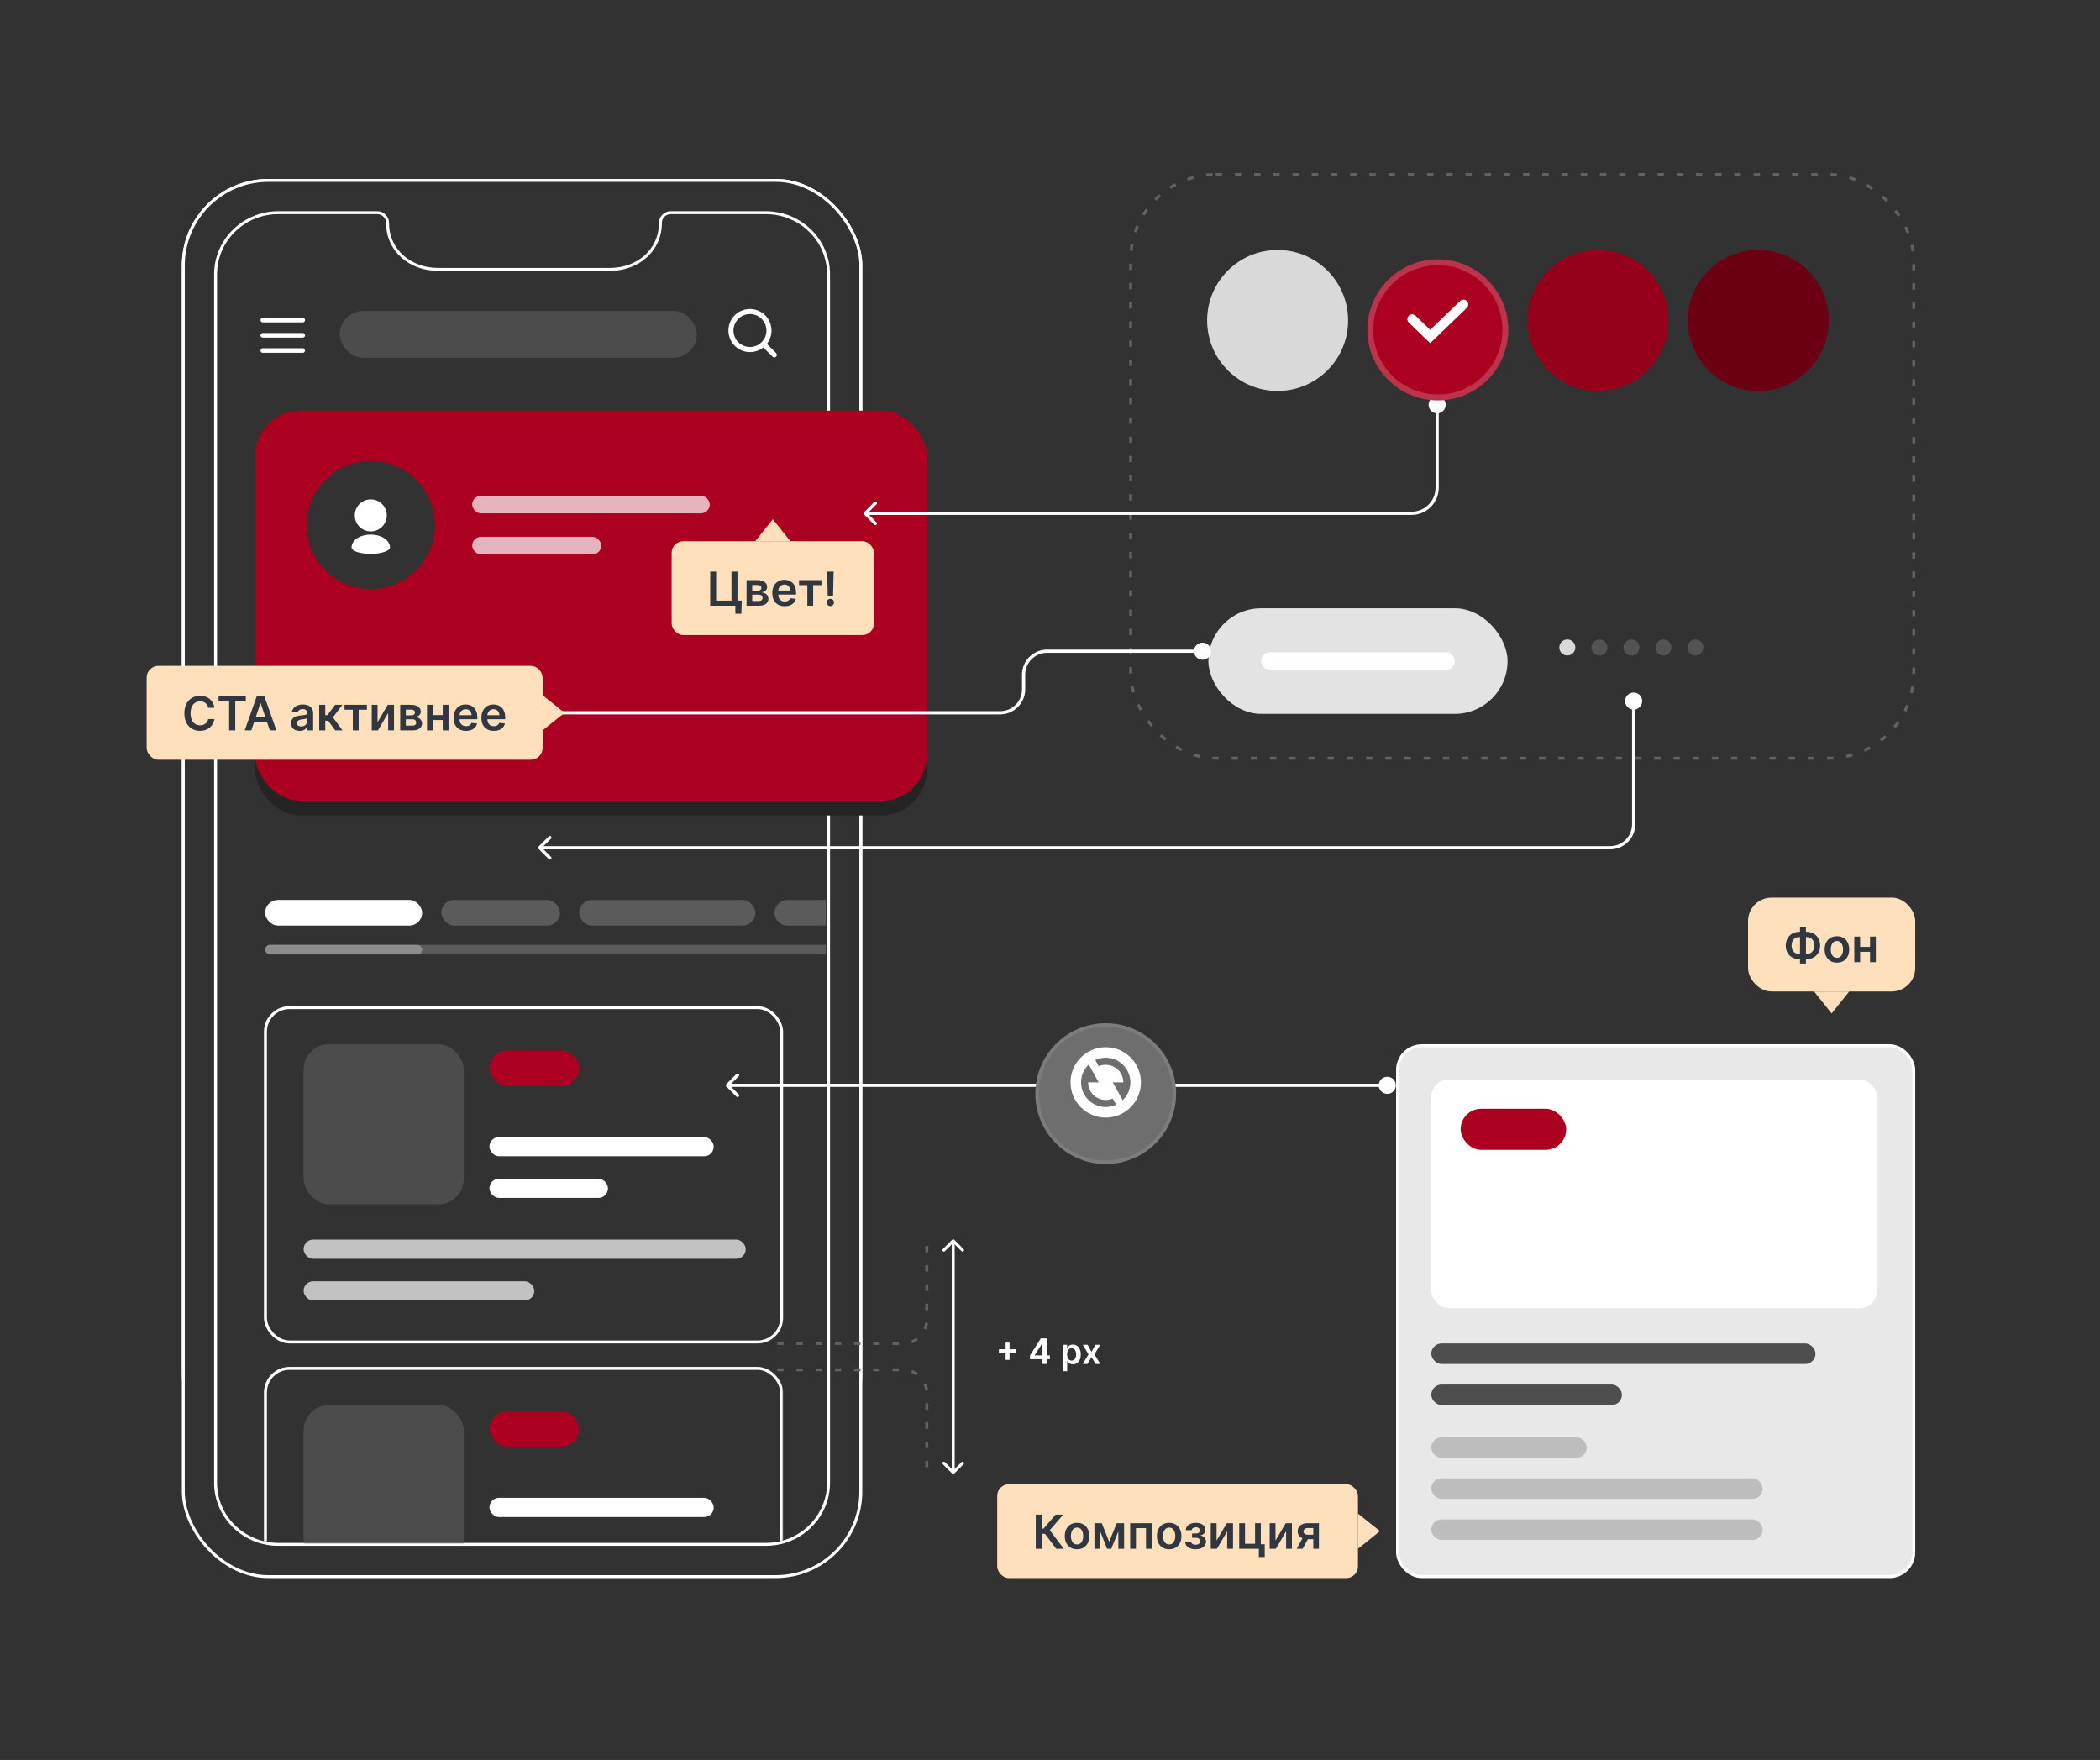 <svg width="716" height="600" viewBox="0 0 716 600" fill="none" xmlns="http://www.w3.org/2000/svg">
<g filter="url(#filter0_b_3090_496)">
<rect width="716" height="600" fill="#323232"/>
<rect x="62.5" y="61.5" width="231" height="436" rx="28.995" fill="#323232" stroke="white"/>
<rect x="62.5" y="61.5" width="231" height="476" rx="28.995" fill="#323232" stroke="white"/>
<path d="M128.635 72.5C130.575 72.5 132.148 74.073 132.148 76.013C132.148 85.408 139.902 91.836 149.344 91.836H207.968C217.411 91.836 225.165 85.408 225.165 76.013C225.165 74.073 226.738 72.5 228.678 72.5L261.109 72.5C272.931 72.5 282.5 81.921 282.5 93.525L282.5 505.475C282.5 517.079 272.931 526.5 261.109 526.5H94.891C83.069 526.5 73.5 517.079 73.5 505.475L73.5 93.525C73.5 81.921 83.069 72.5 94.891 72.5H128.635Z" stroke="white"/>
<path d="M89.599 119.496H103.22M89.599 114.307H103.22M89.599 109.118H103.22" stroke="white" stroke-width="1.557" stroke-linecap="round" stroke-linejoin="round"/>
<rect x="115.834" y="105.982" width="121.739" height="16" rx="8" fill="#4C4C4C"/>
<g clip-path="url(#clip0_3090_496)">
<path fill-rule="evenodd" clip-rule="evenodd" d="M255.703 105.334C254.53 105.334 253.375 105.615 252.333 106.152C251.292 106.689 250.393 107.468 249.714 108.423C249.034 109.378 248.593 110.482 248.426 111.642C248.26 112.803 248.374 113.986 248.758 115.093C249.142 116.201 249.785 117.201 250.634 118.009C251.483 118.817 252.513 119.411 253.638 119.74C254.763 120.07 255.95 120.125 257.101 119.902C258.252 119.679 259.333 119.184 260.253 118.459L263.412 121.617C263.575 121.775 263.793 121.862 264.02 121.86C264.247 121.858 264.464 121.767 264.624 121.607C264.784 121.446 264.875 121.229 264.877 121.003C264.879 120.776 264.792 120.558 264.635 120.394L261.476 117.236C262.331 116.152 262.863 114.849 263.011 113.477C263.16 112.105 262.919 110.719 262.317 109.477C261.715 108.235 260.775 107.188 259.605 106.455C258.435 105.723 257.083 105.334 255.703 105.334ZM250.081 112.685C250.081 111.194 250.673 109.765 251.728 108.71C252.782 107.656 254.212 107.064 255.703 107.064C257.193 107.064 258.623 107.656 259.677 108.71C260.732 109.765 261.324 111.194 261.324 112.685C261.324 114.176 260.732 115.606 259.677 116.66C258.623 117.714 257.193 118.307 255.703 118.307C254.212 118.307 252.782 117.714 251.728 116.66C250.673 115.606 250.081 114.176 250.081 112.685Z" fill="white"/>
</g>
<rect x="87" y="145" width="229" height="133" rx="15.506" fill="#242424"/>
<rect x="87" y="140" width="229" height="133" rx="15.506" fill="#AB001F"/>
<circle cx="126.419" cy="178.982" r="21.848" fill="#323232"/>
<path d="M131.882 175.704C131.882 174.196 131.27 172.83 130.283 171.843C129.294 170.854 127.928 170.242 126.42 170.242C124.911 170.242 123.546 170.854 122.557 171.843C121.569 172.83 120.958 174.196 120.958 175.704C120.958 177.213 121.569 178.578 122.557 179.566C123.546 180.555 124.911 181.166 126.42 181.166C127.928 181.166 129.294 180.555 130.283 179.566C130.791 179.06 131.193 178.458 131.468 177.795C131.742 177.132 131.883 176.422 131.882 175.704ZM119.865 186.629C119.865 187.721 122.323 188.813 126.42 188.813C130.263 188.813 132.974 187.721 132.974 186.629C132.974 184.444 130.403 182.259 126.42 182.259C122.323 182.259 119.865 184.444 119.865 186.629Z" fill="white"/>
<rect x="161" y="169" width="81" height="6" rx="3" fill="white" fill-opacity="0.7" style="mix-blend-mode:soft-light"/>
<rect x="161" y="183" width="44" height="6" rx="3" fill="white" fill-opacity="0.7" style="mix-blend-mode:soft-light"/>
<path d="M90.404 323.727C90.404 322.822 91.137 322.089 92.042 322.089H281.577V325.366H92.042C91.137 325.366 90.404 324.632 90.404 323.727Z" fill="white" fill-opacity="0.2"/>
<rect x="90.404" y="322.089" width="53.529" height="3.277" rx="1.639" fill="white" fill-opacity="0.3"/>
<rect x="90.404" y="306.795" width="53.529" height="8.739" rx="4.37" fill="white"/>
<rect x="150.487" y="306.795" width="40.42" height="8.739" rx="4.37" fill="white" fill-opacity="0.2"/>
<rect x="197.461" y="306.795" width="60.083" height="8.739" rx="4.37" fill="white" fill-opacity="0.2"/>
<path d="M264.099 311.165C264.099 308.751 266.055 306.795 268.468 306.795H281.577V315.534H268.468C266.055 315.534 264.099 313.578 264.099 311.165Z" fill="white" fill-opacity="0.2"/>
<rect x="103.513" y="422.591" width="150.754" height="6.555" rx="3.277" fill="white" fill-opacity="0.7" style="mix-blend-mode:soft-light"/>
<rect x="103.513" y="436.793" width="78.654" height="6.555" rx="3.277" fill="white" fill-opacity="0.7" style="mix-blend-mode:soft-light"/>
<rect x="90.5" y="343.5" width="176" height="114" rx="8.239" stroke="white"/>
<rect x="103.513" y="355.954" width="54.621" height="54.621" rx="8.739" fill="#4C4C4C"/>
<rect x="166.874" y="387.634" width="76.469" height="6.555" rx="3.277" fill="white"/>
<rect x="166.874" y="358.139" width="30.588" height="12.017" rx="6.008" fill="#AB001F"/>
<rect x="166.874" y="401.835" width="40.42" height="6.555" rx="3.277" fill="white"/>
<mask id="mask0_3090_496" style="mask-type:alpha" maskUnits="userSpaceOnUse" x="89" y="454" width="178" height="72">
<rect x="89" y="454" width="178" height="71.8" fill="#D9D9D9"/>
</mask>
<g mask="url(#mask0_3090_496)">
<rect x="90.5" y="466.5" width="176" height="114" rx="8.239" stroke="white"/>
<rect x="103.513" y="478.954" width="54.621" height="54.621" rx="8.739" fill="#4C4C4C"/>
<rect x="166.874" y="510.634" width="76.469" height="6.555" rx="3.277" fill="white"/>
<rect x="166.874" y="481.139" width="30.588" height="12.017" rx="6.008" fill="#AB001F"/>
</g>
<rect x="476.5" y="356.5" width="176" height="181" rx="8.239" fill="#E8E8E8" stroke="white"/>
<rect x="488" y="368" width="152" height="78" rx="6" fill="white"/>
<rect x="488" y="490" width="53" height="7" rx="3.5" fill="#ACACAC" fill-opacity="0.7"/>
<rect x="488" y="504" width="113" height="7" rx="3.5" fill="#ACACAC" fill-opacity="0.7"/>
<rect x="488" y="518" width="113" height="7" rx="3.5" fill="#ACACAC" fill-opacity="0.7"/>
<rect x="488" y="458" width="131" height="7" rx="3.5" fill="#4E4E4E"/>
<rect x="488" y="472" width="65" height="7" rx="3.5" fill="#4E4E4E"/>
<rect x="498" y="378" width="36" height="14" rx="7" fill="#AB001F"/>
<g filter="url(#filter1_d_3090_496)">
<rect x="412" y="203" width="102" height="36" rx="18" fill="#E3E3E3"/>
<rect x="430" y="218" width="66" height="6" rx="3" fill="white" style="mix-blend-mode:soft-light"/>
</g>
<rect x="385.5" y="59.5" width="267" height="199" rx="28.995" stroke="#626262" stroke-dasharray="2.18 4.37"/>
<path d="M182.614 242.614C182.4 242.827 182.4 243.173 182.614 243.386L186.09 246.862C186.303 247.076 186.649 247.076 186.862 246.862C187.076 246.649 187.076 246.303 186.862 246.09L183.772 243L186.862 239.91C187.076 239.697 187.076 239.351 186.862 239.138C186.649 238.924 186.303 238.924 186.09 239.138L182.614 242.614ZM412.913 222C412.913 220.391 411.609 219.087 410 219.087C408.391 219.087 407.087 220.391 407.087 222C407.087 223.609 408.391 224.913 410 224.913C411.609 224.913 412.913 223.609 412.913 222ZM357 222L357 222.546L357 222ZM341 243L341 243.546L341 243ZM341 242.454L183 242.454L183 243.546L341 243.546L341 242.454ZM349.546 235L349.546 230L348.454 230L348.454 235L349.546 235ZM357 222.546L410 222.546L410 221.454L357 221.454L357 222.546ZM349.546 230C349.546 225.883 352.883 222.546 357 222.546L357 221.454C352.28 221.454 348.454 225.28 348.454 230L349.546 230ZM341 243.546C345.72 243.546 349.546 239.72 349.546 235L348.454 235C348.454 239.117 345.117 242.454 341 242.454L341 243.546Z" fill="white"/>
<circle cx="534.38" cy="220.731" r="2.731" fill="#D9D9D9"/>
<circle cx="545.304" cy="220.731" r="2.731" fill="#D9D9D9" fill-opacity="0.2"/>
<circle cx="556.228" cy="220.731" r="2.731" fill="#D9D9D9" fill-opacity="0.2"/>
<circle cx="567.152" cy="220.731" r="2.731" fill="#D9D9D9" fill-opacity="0.2"/>
<circle cx="578.076" cy="220.731" r="2.731" fill="#D9D9D9" fill-opacity="0.2"/>
<path d="M554.087 239C554.087 240.609 555.391 241.913 557 241.913C558.609 241.913 559.913 240.609 559.913 239C559.913 237.391 558.609 236.087 557 236.087C555.391 236.087 554.087 237.391 554.087 239ZM183.614 288.614C183.4 288.827 183.4 289.173 183.614 289.386L187.09 292.862C187.303 293.076 187.649 293.076 187.862 292.862C188.076 292.649 188.076 292.303 187.862 292.09L184.772 289L187.862 285.91C188.076 285.697 188.076 285.351 187.862 285.138C187.649 284.924 187.303 284.924 187.09 285.138L183.614 288.614ZM556.454 239V281H557.546V239H556.454ZM549 288.454H184V289.546H549V288.454ZM556.454 281C556.454 285.117 553.117 288.454 549 288.454V289.546C553.72 289.546 557.546 285.72 557.546 281H556.454Z" fill="white"/>
<path d="M470.087 370C470.087 371.609 471.391 372.913 473 372.913C474.609 372.913 475.913 371.609 475.913 370C475.913 368.391 474.609 367.087 473 367.087C471.391 367.087 470.087 368.391 470.087 370ZM247.614 369.614C247.4 369.827 247.4 370.173 247.614 370.386L251.09 373.862C251.303 374.076 251.649 374.076 251.862 373.862C252.076 373.649 252.076 373.303 251.862 373.09L248.772 370L251.862 366.91C252.076 366.697 252.076 366.351 251.862 366.138C251.649 365.924 251.303 365.924 251.09 366.138L247.614 369.614ZM473 369.454H248V370.546H473V369.454Z" fill="white"/>
<path d="M487.087 138C487.087 139.609 488.391 140.913 490 140.913C491.609 140.913 492.913 139.609 492.913 138C492.913 136.391 491.609 135.087 490 135.087C488.391 135.087 487.087 136.391 487.087 138ZM294.614 174.614C294.4 174.827 294.4 175.173 294.614 175.386L298.09 178.862C298.303 179.076 298.649 179.076 298.862 178.862C299.076 178.649 299.076 178.303 298.862 178.09L295.772 175L298.862 171.91C299.076 171.697 299.076 171.351 298.862 171.138C298.649 170.924 298.303 170.924 298.09 171.138L294.614 174.614ZM489.454 138V166.261H490.546V138H489.454ZM481.261 174.454H295V175.546H481.261V174.454ZM489.454 166.261C489.454 170.786 485.786 174.454 481.261 174.454V175.546C486.389 175.546 490.546 171.389 490.546 166.261H489.454Z" fill="white"/>
<circle cx="435.607" cy="109.251" r="24.033" fill="#D9D9D9"/>
<g filter="url(#filter2_d_3090_496)">
<circle cx="490.229" cy="109.251" r="24.033" fill="#AB001F"/>
<circle cx="490.229" cy="109.251" r="23.033" stroke="white" stroke-opacity="0.2" stroke-width="2"/>
</g>
<path d="M481.49 108.796L487.631 114.713L498.969 103.789" stroke="white" stroke-width="3.277" stroke-linecap="round"/>
<circle cx="544.85" cy="109.251" r="24.033" fill="#95001B"/>
<circle cx="599.471" cy="109.251" r="24.033" fill="#6B0013"/>
<path d="M265 458H308C312.418 458 316 454.418 316 450V423" stroke="#626262" stroke-dasharray="2.18 4.37"/>
<path d="M265 467H308C312.418 467 316 470.582 316 475V502" stroke="#626262" stroke-dasharray="2.18 4.37"/>
<path d="M325.354 422.646C325.158 422.451 324.842 422.451 324.646 422.646L321.464 425.828C321.269 426.024 321.269 426.34 321.464 426.536C321.66 426.731 321.976 426.731 322.172 426.536L325 423.707L327.828 426.536C328.024 426.731 328.34 426.731 328.536 426.536C328.731 426.34 328.731 426.024 328.536 425.828L325.354 422.646ZM324.646 502.354C324.842 502.549 325.158 502.549 325.354 502.354L328.536 499.172C328.731 498.976 328.731 498.66 328.536 498.464C328.34 498.269 328.024 498.269 327.828 498.464L325 501.293L322.172 498.464C321.976 498.269 321.66 498.269 321.464 498.464C321.269 498.66 321.269 498.976 321.464 499.172L324.646 502.354ZM324.5 423V502H325.5V423H324.5Z" fill="white"/>
<g filter="url(#filter3_d_3090_496)">
<circle cx="377" cy="369" r="24" fill="#6E6E6E"/>
<circle cx="377" cy="369" r="23.4" stroke="white" stroke-opacity="0.1" stroke-width="1.2"/>
</g>
<path d="M377 381C370.372 381 365 375.628 365 369C365 362.372 370.372 357 377 357C383.628 357 389 362.372 389 369C389 375.628 383.628 381 377 381ZM382.784 375.091C384.233 373.718 385.145 371.874 385.358 369.89C385.57 367.905 385.07 365.91 383.945 364.261C382.82 362.613 381.145 361.418 379.22 360.892C377.295 360.366 375.245 360.542 373.438 361.39L374.608 363.496C375.522 363.099 376.519 362.935 377.511 363.02C378.503 363.105 379.458 363.435 380.291 363.981C381.123 364.527 381.807 365.272 382.28 366.148C382.753 367.024 383 368.004 383 369H379.4L382.784 375.091ZM380.562 376.61L379.392 374.504C378.478 374.901 377.481 375.065 376.489 374.98C375.497 374.895 374.542 374.565 373.709 374.019C372.877 373.473 372.193 372.728 371.72 371.852C371.247 370.976 371 369.996 371 369H374.6L371.216 362.909C369.767 364.282 368.855 366.126 368.642 368.11C368.43 370.095 368.93 372.09 370.055 373.739C371.18 375.387 372.855 376.582 374.78 377.108C376.705 377.634 378.755 377.458 380.562 376.61Z" fill="white"/>
<g filter="url(#filter4_d_3090_496)">
<path d="M263.5 177L269.5 184.5H257.5L263.5 177Z" fill="#FEE0BC"/>
<rect x="229" y="184.5" width="69" height="32" rx="4" fill="#FEE0BC"/>
<path d="M252.915 204.739L252.761 209.25H250.716V206.5H249.898V204.739H252.915ZM242.148 206.5V194.864H244.17V204.75H249.398V194.864H251.438V206.5H242.148ZM254.541 206.5V197.773H258.206C259.24 197.773 260.056 197.979 260.655 198.392C261.257 198.805 261.558 199.381 261.558 200.119C261.558 200.608 261.388 201.008 261.047 201.318C260.71 201.625 260.25 201.831 259.666 201.938C260.125 201.975 260.526 202.091 260.871 202.284C261.219 202.477 261.492 202.731 261.689 203.045C261.886 203.36 261.984 203.722 261.984 204.131C261.984 204.612 261.857 205.03 261.604 205.386C261.354 205.739 260.988 206.013 260.507 206.21C260.03 206.403 259.45 206.5 258.768 206.5H254.541ZM256.467 204.881H258.768C259.147 204.881 259.445 204.792 259.661 204.614C259.876 204.432 259.984 204.186 259.984 203.875C259.984 203.515 259.876 203.233 259.661 203.028C259.445 202.82 259.147 202.716 258.768 202.716H256.467V204.881ZM256.467 201.386H258.246C258.526 201.386 258.767 201.347 258.967 201.267C259.168 201.184 259.321 201.068 259.428 200.92C259.534 200.769 259.587 200.589 259.587 200.381C259.587 200.081 259.464 199.847 259.217 199.676C258.975 199.506 258.638 199.42 258.206 199.42H256.467V201.386ZM267.545 206.67C266.67 206.67 265.915 206.489 265.278 206.125C264.646 205.758 264.159 205.239 263.818 204.568C263.477 203.894 263.307 203.1 263.307 202.188C263.307 201.29 263.477 200.502 263.818 199.824C264.163 199.142 264.644 198.612 265.261 198.233C265.879 197.85 266.604 197.659 267.438 197.659C267.975 197.659 268.483 197.746 268.96 197.92C269.441 198.091 269.866 198.356 270.233 198.716C270.604 199.076 270.896 199.534 271.108 200.091C271.32 200.644 271.426 201.303 271.426 202.068V202.699H264.273V201.312H269.455C269.451 200.919 269.366 200.568 269.199 200.261C269.032 199.951 268.799 199.706 268.5 199.528C268.205 199.35 267.86 199.261 267.466 199.261C267.045 199.261 266.676 199.364 266.358 199.568C266.04 199.769 265.792 200.034 265.614 200.364C265.439 200.689 265.35 201.047 265.347 201.438V202.648C265.347 203.155 265.439 203.591 265.625 203.955C265.811 204.314 266.07 204.591 266.403 204.784C266.737 204.973 267.127 205.068 267.574 205.068C267.873 205.068 268.144 205.027 268.386 204.943C268.629 204.856 268.839 204.729 269.017 204.562C269.195 204.396 269.33 204.189 269.42 203.943L271.341 204.159C271.22 204.667 270.989 205.11 270.648 205.489C270.311 205.864 269.879 206.155 269.352 206.364C268.826 206.568 268.223 206.67 267.545 206.67ZM272.439 199.46V197.773H280.075V199.46H277.251V206.5H275.263V199.46H272.439ZM284.23 194.864L284.043 203.08H282.213L282.031 194.864H284.23ZM283.128 206.625C282.783 206.625 282.488 206.504 282.241 206.261C281.999 206.019 281.878 205.723 281.878 205.375C281.878 205.034 281.999 204.742 282.241 204.5C282.488 204.258 282.783 204.136 283.128 204.136C283.465 204.136 283.757 204.258 284.003 204.5C284.253 204.742 284.378 205.034 284.378 205.375C284.378 205.606 284.319 205.816 284.202 206.006C284.088 206.195 283.937 206.347 283.747 206.46C283.562 206.57 283.355 206.625 283.128 206.625Z" fill="#313741"/>
</g>
<g filter="url(#filter5_d_3090_496)">
<rect x="50" y="227" width="135" height="32" rx="4" fill="#FEE0BC"/>
<path d="M73.108 241.29H70.983C70.922 240.941 70.811 240.633 70.648 240.364C70.485 240.091 70.282 239.86 70.04 239.67C69.797 239.481 69.521 239.339 69.21 239.244C68.903 239.146 68.572 239.097 68.216 239.097C67.583 239.097 67.023 239.256 66.534 239.574C66.046 239.888 65.663 240.35 65.386 240.96C65.11 241.566 64.972 242.307 64.972 243.182C64.972 244.072 65.11 244.822 65.386 245.432C65.667 246.038 66.049 246.496 66.534 246.807C67.023 247.114 67.581 247.267 68.21 247.267C68.559 247.267 68.885 247.222 69.188 247.131C69.494 247.036 69.769 246.898 70.011 246.716C70.258 246.534 70.464 246.311 70.631 246.045C70.801 245.78 70.919 245.477 70.983 245.136L73.108 245.148C73.028 245.701 72.856 246.22 72.591 246.705C72.329 247.189 71.987 247.617 71.562 247.989C71.138 248.356 70.642 248.644 70.074 248.852C69.506 249.057 68.875 249.159 68.182 249.159C67.159 249.159 66.246 248.922 65.443 248.449C64.64 247.975 64.008 247.292 63.545 246.398C63.083 245.504 62.852 244.432 62.852 243.182C62.852 241.928 63.085 240.856 63.551 239.966C64.017 239.072 64.651 238.388 65.454 237.915C66.258 237.441 67.167 237.205 68.182 237.205C68.829 237.205 69.432 237.295 69.989 237.477C70.546 237.659 71.042 237.926 71.477 238.278C71.913 238.627 72.271 239.055 72.551 239.562C72.835 240.066 73.021 240.642 73.108 241.29ZM74.527 239.131V237.364H83.811V239.131H80.215V249H78.124V239.131H74.527ZM85.689 249H83.439L87.535 237.364H90.138L94.24 249H91.99L88.882 239.75H88.791L85.689 249ZM85.763 244.438H91.899V246.131H85.763V244.438ZM102.162 249.176C101.609 249.176 101.111 249.078 100.668 248.881C100.228 248.68 99.88 248.384 99.622 247.994C99.368 247.604 99.242 247.123 99.242 246.551C99.242 246.059 99.332 245.652 99.514 245.33C99.696 245.008 99.944 244.75 100.259 244.557C100.573 244.364 100.927 244.218 101.321 244.119C101.719 244.017 102.13 243.943 102.554 243.898C103.065 243.845 103.48 243.797 103.798 243.756C104.116 243.71 104.348 243.642 104.491 243.551C104.639 243.456 104.713 243.311 104.713 243.114V243.08C104.713 242.652 104.586 242.32 104.332 242.085C104.079 241.85 103.713 241.733 103.236 241.733C102.732 241.733 102.332 241.843 102.037 242.062C101.745 242.282 101.548 242.542 101.446 242.841L99.526 242.568C99.677 242.038 99.927 241.595 100.276 241.239C100.624 240.879 101.05 240.61 101.554 240.432C102.058 240.25 102.615 240.159 103.224 240.159C103.645 240.159 104.063 240.208 104.48 240.307C104.897 240.405 105.277 240.568 105.622 240.795C105.967 241.019 106.243 241.324 106.452 241.71C106.664 242.097 106.77 242.58 106.77 243.159V249H104.793V247.801H104.724C104.599 248.044 104.423 248.271 104.196 248.483C103.973 248.691 103.69 248.86 103.349 248.989C103.012 249.114 102.616 249.176 102.162 249.176ZM102.696 247.665C103.109 247.665 103.467 247.583 103.77 247.42C104.073 247.254 104.306 247.034 104.469 246.761C104.635 246.489 104.719 246.191 104.719 245.869V244.841C104.654 244.894 104.545 244.943 104.389 244.989C104.238 245.034 104.067 245.074 103.878 245.108C103.688 245.142 103.501 245.172 103.315 245.199C103.13 245.225 102.969 245.248 102.832 245.267C102.526 245.309 102.251 245.377 102.009 245.472C101.766 245.566 101.575 245.699 101.435 245.869C101.295 246.036 101.224 246.252 101.224 246.517C101.224 246.896 101.363 247.182 101.639 247.375C101.916 247.568 102.268 247.665 102.696 247.665ZM108.838 249V240.273H110.895V243.795H111.645L114.27 240.273H116.747L113.514 244.557L116.781 249H114.293L111.901 245.71H110.895V249H108.838ZM117.47 241.96V240.273H125.107V241.96H122.283V249H120.294V241.96H117.47ZM128.727 246.216L132.222 240.273H134.335V249H132.347V243.051L128.864 249H126.744V240.273H128.727V246.216ZM136.447 249V240.273H140.112C141.146 240.273 141.963 240.479 142.561 240.892C143.163 241.305 143.464 241.881 143.464 242.619C143.464 243.108 143.294 243.508 142.953 243.818C142.616 244.125 142.156 244.331 141.572 244.438C142.031 244.475 142.432 244.591 142.777 244.784C143.125 244.977 143.398 245.231 143.595 245.545C143.792 245.86 143.891 246.222 143.891 246.631C143.891 247.112 143.764 247.53 143.51 247.886C143.26 248.239 142.894 248.513 142.413 248.71C141.936 248.903 141.357 249 140.675 249H136.447ZM138.374 247.381H140.675C141.054 247.381 141.351 247.292 141.567 247.114C141.783 246.932 141.891 246.686 141.891 246.375C141.891 246.015 141.783 245.733 141.567 245.528C141.351 245.32 141.054 245.216 140.675 245.216H138.374V247.381ZM138.374 243.886H140.152C140.432 243.886 140.673 243.847 140.874 243.767C141.074 243.684 141.228 243.568 141.334 243.42C141.44 243.269 141.493 243.089 141.493 242.881C141.493 242.581 141.37 242.347 141.124 242.176C140.881 242.006 140.544 241.92 140.112 241.92H138.374V243.886ZM151.582 243.784V245.472H146.935V243.784H151.582ZM147.571 240.273V249H145.588V240.273H147.571ZM152.929 240.273V249H150.952V240.273H152.929ZM158.874 249.17C157.999 249.17 157.243 248.989 156.607 248.625C155.974 248.258 155.487 247.739 155.146 247.068C154.805 246.394 154.635 245.6 154.635 244.688C154.635 243.79 154.805 243.002 155.146 242.324C155.491 241.642 155.972 241.112 156.589 240.733C157.207 240.35 157.932 240.159 158.766 240.159C159.304 240.159 159.811 240.246 160.288 240.42C160.769 240.591 161.194 240.856 161.561 241.216C161.932 241.576 162.224 242.034 162.436 242.591C162.648 243.144 162.754 243.803 162.754 244.568V245.199H155.601V243.812H160.783C160.779 243.419 160.694 243.068 160.527 242.761C160.36 242.451 160.127 242.206 159.828 242.028C159.533 241.85 159.188 241.761 158.794 241.761C158.374 241.761 158.004 241.864 157.686 242.068C157.368 242.269 157.12 242.534 156.942 242.864C156.768 243.189 156.679 243.547 156.675 243.938V245.148C156.675 245.655 156.768 246.091 156.953 246.455C157.139 246.814 157.398 247.091 157.732 247.284C158.065 247.473 158.455 247.568 158.902 247.568C159.201 247.568 159.472 247.527 159.714 247.443C159.957 247.356 160.167 247.229 160.345 247.062C160.523 246.896 160.658 246.689 160.749 246.443L162.669 246.659C162.548 247.167 162.317 247.61 161.976 247.989C161.639 248.364 161.207 248.655 160.68 248.864C160.154 249.068 159.552 249.17 158.874 249.17ZM168.358 249.17C167.483 249.17 166.727 248.989 166.091 248.625C165.458 248.258 164.972 247.739 164.631 247.068C164.29 246.394 164.119 245.6 164.119 244.688C164.119 243.79 164.29 243.002 164.631 242.324C164.975 241.642 165.456 241.112 166.074 240.733C166.691 240.35 167.417 240.159 168.25 240.159C168.788 240.159 169.295 240.246 169.773 240.42C170.254 240.591 170.678 240.856 171.045 241.216C171.417 241.576 171.708 242.034 171.92 242.591C172.133 243.144 172.239 243.803 172.239 244.568V245.199H165.085V243.812H170.267C170.263 243.419 170.178 243.068 170.011 242.761C169.845 242.451 169.612 242.206 169.312 242.028C169.017 241.85 168.672 241.761 168.278 241.761C167.858 241.761 167.489 241.864 167.17 242.068C166.852 242.269 166.604 242.534 166.426 242.864C166.252 243.189 166.163 243.547 166.159 243.938V245.148C166.159 245.655 166.252 246.091 166.438 246.455C166.623 246.814 166.883 247.091 167.216 247.284C167.549 247.473 167.939 247.568 168.386 247.568C168.686 247.568 168.956 247.527 169.199 247.443C169.441 247.356 169.652 247.229 169.83 247.062C170.008 246.896 170.142 246.689 170.233 246.443L172.153 246.659C172.032 247.167 171.801 247.61 171.46 247.989C171.123 248.364 170.691 248.655 170.165 248.864C169.638 249.068 169.036 249.17 168.358 249.17Z" fill="#313741"/>
<path d="M192.5 243L185 249L185 237L192.5 243Z" fill="#FEE0BC"/>
</g>
<g filter="url(#filter6_d_3090_496)">
<rect x="340" y="506" width="123" height="32" rx="4" fill="#FEE0BC"/>
<path d="M360.119 528L356.29 522.915H355.256V528H353.148V516.364H355.256V521.148H355.784L359.92 516.364H362.517L357.92 521.67L362.716 528H360.119ZM367.223 528.17C366.371 528.17 365.632 527.983 365.007 527.608C364.382 527.233 363.897 526.708 363.553 526.034C363.212 525.36 363.041 524.572 363.041 523.67C363.041 522.769 363.212 521.979 363.553 521.301C363.897 520.623 364.382 520.097 365.007 519.722C365.632 519.347 366.371 519.159 367.223 519.159C368.075 519.159 368.814 519.347 369.439 519.722C370.064 520.097 370.547 520.623 370.888 521.301C371.232 521.979 371.405 522.769 371.405 523.67C371.405 524.572 371.232 525.36 370.888 526.034C370.547 526.708 370.064 527.233 369.439 527.608C368.814 527.983 368.075 528.17 367.223 528.17ZM367.234 526.523C367.696 526.523 368.083 526.396 368.393 526.142C368.704 525.884 368.935 525.54 369.087 525.108C369.242 524.676 369.32 524.195 369.32 523.665C369.32 523.131 369.242 522.648 369.087 522.216C368.935 521.78 368.704 521.434 368.393 521.176C368.083 520.919 367.696 520.79 367.234 520.79C366.761 520.79 366.367 520.919 366.053 521.176C365.742 521.434 365.509 521.78 365.354 522.216C365.202 522.648 365.126 523.131 365.126 523.665C365.126 524.195 365.202 524.676 365.354 525.108C365.509 525.54 365.742 525.884 366.053 526.142C366.367 526.396 366.761 526.523 367.234 526.523ZM378.173 525.608L380.764 519.273H382.423L378.895 528H377.457L374.009 519.273H375.651L378.173 525.608ZM375.134 519.273V528H373.151V519.273H375.134ZM381.298 528V519.273H383.264V528H381.298ZM385.338 528V519.273H392.707V528H390.724V520.96H387.304V528H385.338ZM398.629 528.17C397.777 528.17 397.038 527.983 396.413 527.608C395.788 527.233 395.304 526.708 394.959 526.034C394.618 525.36 394.447 524.572 394.447 523.67C394.447 522.769 394.618 521.979 394.959 521.301C395.304 520.623 395.788 520.097 396.413 519.722C397.038 519.347 397.777 519.159 398.629 519.159C399.482 519.159 400.22 519.347 400.845 519.722C401.47 520.097 401.953 520.623 402.294 521.301C402.639 521.979 402.811 522.769 402.811 523.67C402.811 524.572 402.639 525.36 402.294 526.034C401.953 526.708 401.47 527.233 400.845 527.608C400.22 527.983 399.482 528.17 398.629 528.17ZM398.641 526.523C399.103 526.523 399.489 526.396 399.8 526.142C400.11 525.884 400.341 525.54 400.493 525.108C400.648 524.676 400.726 524.195 400.726 523.665C400.726 523.131 400.648 522.648 400.493 522.216C400.341 521.78 400.11 521.434 399.8 521.176C399.489 520.919 399.103 520.79 398.641 520.79C398.167 520.79 397.773 520.919 397.459 521.176C397.148 521.434 396.915 521.78 396.76 522.216C396.608 522.648 396.533 523.131 396.533 523.665C396.533 524.195 396.608 524.676 396.76 525.108C396.915 525.54 397.148 525.884 397.459 526.142C397.773 526.396 398.167 526.523 398.641 526.523ZM404.074 525.608H406.114C406.133 525.934 406.278 526.186 406.551 526.364C406.824 526.542 407.178 526.631 407.614 526.631C408.057 526.631 408.43 526.534 408.733 526.341C409.04 526.144 409.193 525.847 409.193 525.449C409.193 525.214 409.134 525.008 409.017 524.83C408.9 524.648 408.735 524.508 408.523 524.409C408.311 524.311 408.061 524.261 407.773 524.261H406.438V522.801H407.773C408.201 522.801 408.525 522.703 408.744 522.506C408.968 522.309 409.08 522.061 409.08 521.761C409.08 521.439 408.962 521.178 408.727 520.977C408.496 520.777 408.176 520.676 407.767 520.676C407.358 520.676 407.017 520.769 406.744 520.955C406.475 521.14 406.335 521.379 406.324 521.67H404.295C404.303 521.163 404.455 520.722 404.75 520.347C405.049 519.972 405.451 519.68 405.955 519.472C406.462 519.263 407.034 519.159 407.67 519.159C408.352 519.159 408.941 519.261 409.438 519.466C409.934 519.67 410.316 519.956 410.585 520.324C410.854 520.687 410.989 521.116 410.989 521.608C410.989 522.081 410.841 522.473 410.545 522.784C410.25 523.091 409.852 523.311 409.352 523.443V523.534C409.697 523.553 410.008 523.652 410.284 523.83C410.561 524.004 410.78 524.241 410.943 524.54C411.106 524.839 411.188 525.186 411.188 525.58C411.188 526.114 411.034 526.576 410.727 526.966C410.42 527.352 409.998 527.65 409.46 527.858C408.926 528.066 408.314 528.17 407.625 528.17C406.955 528.17 406.354 528.07 405.824 527.869C405.297 527.665 404.879 527.371 404.568 526.989C404.258 526.606 404.093 526.146 404.074 525.608ZM414.79 525.216L418.284 519.273H420.398V528H418.409V522.051L414.926 528H412.807V519.273H414.79V525.216ZM429.879 519.273V526.466H431.214V530.807H429.203V528H422.51V519.273H424.493V526.312H427.913V519.273H429.879ZM434.884 525.216L438.378 519.273H440.491V528H438.503V522.051L435.02 528H432.901V519.273H434.884V525.216ZM447.763 528V520.943H445.899C445.426 520.943 445.062 521.053 444.808 521.273C444.554 521.492 444.429 521.765 444.433 522.091C444.429 522.417 444.549 522.686 444.791 522.898C445.034 523.11 445.38 523.216 445.831 523.216H448.411V524.716H445.831C445.134 524.716 444.532 524.606 444.024 524.386C443.517 524.167 443.126 523.856 442.854 523.455C442.581 523.053 442.445 522.583 442.445 522.045C442.445 521.485 442.583 520.998 442.859 520.585C443.14 520.169 443.537 519.847 444.053 519.619C444.571 519.388 445.187 519.273 445.899 519.273H449.689V528H447.763ZM442.126 528L444.564 523.523H446.592L444.149 528H442.126Z" fill="#313741"/>
<path d="M470.5 522L463 528L463 516L470.5 522Z" fill="#FEE0BC"/>
</g>
<g filter="url(#filter7_d_3090_496)">
<rect x="596" y="306" width="57" height="32" rx="8" fill="#FEE0BC"/>
<path d="M613.545 317.659H615.898C616.807 317.659 617.614 317.854 618.318 318.244C619.023 318.634 619.576 319.184 619.977 319.892C620.379 320.597 620.58 321.422 620.58 322.369C620.58 323.294 620.379 324.102 619.977 324.795C619.576 325.489 619.023 326.028 618.318 326.415C617.614 326.797 616.807 326.989 615.898 326.989H613.545C612.633 326.989 611.822 326.799 611.114 326.42C610.409 326.038 609.856 325.5 609.455 324.807C609.053 324.114 608.852 323.303 608.852 322.375C608.852 321.428 609.055 320.602 609.46 319.898C609.866 319.189 610.42 318.64 611.125 318.25C611.833 317.856 612.64 317.659 613.545 317.659ZM613.545 319.443C612.992 319.443 612.513 319.557 612.108 319.784C611.706 320.008 611.396 320.337 611.176 320.773C610.956 321.208 610.847 321.742 610.847 322.375C610.847 322.981 610.956 323.494 611.176 323.915C611.4 324.335 611.714 324.655 612.119 324.875C612.525 325.095 613 325.205 613.545 325.205H615.903C616.453 325.205 616.926 325.095 617.324 324.875C617.725 324.652 618.034 324.33 618.25 323.909C618.47 323.485 618.58 322.972 618.58 322.369C618.58 321.744 618.47 321.214 618.25 320.778C618.034 320.343 617.725 320.011 617.324 319.784C616.926 319.557 616.453 319.443 615.903 319.443H613.545ZM615.739 316.159V328.477H613.71V316.159H615.739ZM626.301 328.17C625.449 328.17 624.71 327.983 624.085 327.608C623.46 327.233 622.975 326.708 622.631 326.034C622.29 325.36 622.119 324.572 622.119 323.67C622.119 322.769 622.29 321.979 622.631 321.301C622.975 320.623 623.46 320.097 624.085 319.722C624.71 319.347 625.449 319.159 626.301 319.159C627.153 319.159 627.892 319.347 628.517 319.722C629.142 320.097 629.625 320.623 629.966 321.301C630.311 321.979 630.483 322.769 630.483 323.67C630.483 324.572 630.311 325.36 629.966 326.034C629.625 326.708 629.142 327.233 628.517 327.608C627.892 327.983 627.153 328.17 626.301 328.17ZM626.312 326.523C626.775 326.523 627.161 326.396 627.472 326.142C627.782 325.884 628.013 325.54 628.165 325.108C628.32 324.676 628.398 324.195 628.398 323.665C628.398 323.131 628.32 322.648 628.165 322.216C628.013 321.78 627.782 321.434 627.472 321.176C627.161 320.919 626.775 320.79 626.312 320.79C625.839 320.79 625.445 320.919 625.131 321.176C624.82 321.434 624.587 321.78 624.432 322.216C624.28 322.648 624.205 323.131 624.205 323.665C624.205 324.195 624.28 324.676 624.432 325.108C624.587 325.54 624.82 325.884 625.131 326.142C625.445 326.396 625.839 326.523 626.312 326.523ZM638.223 322.784V324.472H633.575V322.784H638.223ZM634.212 319.273V328H632.229V319.273H634.212ZM639.57 319.273V328H637.592V319.273H639.57Z" fill="#313741"/>
<path d="M624.5 345.5L618.5 338L630.5 338L624.5 345.5Z" fill="#FEE0BC"/>
</g>
<path d="M342.866 463.602V457.705H344.205V463.602H342.866ZM340.587 461.322V459.984H346.484V461.322H340.587ZM351.169 463.381V462.124L354.872 456.273H355.92V458.062H355.281L352.788 462.013V462.081H357.957V463.381H351.169ZM355.332 465V462.997L355.349 462.435V456.273H356.841V465H355.332ZM362.312 467.455V458.455H363.829V459.537H363.919C363.998 459.378 364.11 459.209 364.255 459.03C364.4 458.848 364.596 458.693 364.843 458.565C365.091 458.435 365.406 458.369 365.789 458.369C366.295 458.369 366.751 458.499 367.157 458.757C367.566 459.013 367.89 459.392 368.129 459.895C368.37 460.395 368.491 461.009 368.491 461.736C368.491 462.455 368.373 463.065 368.137 463.568C367.902 464.071 367.581 464.455 367.174 464.719C366.768 464.983 366.308 465.115 365.794 465.115C365.419 465.115 365.108 465.053 364.86 464.928C364.613 464.803 364.414 464.652 364.264 464.476C364.116 464.297 364.001 464.128 363.919 463.969H363.855V467.455H362.312ZM363.825 461.727C363.825 462.151 363.885 462.521 364.004 462.839C364.126 463.158 364.301 463.406 364.528 463.585C364.758 463.761 365.037 463.849 365.363 463.849C365.704 463.849 365.99 463.759 366.22 463.577C366.45 463.392 366.623 463.141 366.74 462.822C366.859 462.501 366.919 462.136 366.919 461.727C366.919 461.321 366.86 460.96 366.744 460.645C366.627 460.33 366.454 460.082 366.224 459.903C365.994 459.724 365.707 459.635 365.363 459.635C365.034 459.635 364.754 459.722 364.524 459.895C364.294 460.068 364.119 460.311 364 460.624C363.883 460.936 363.825 461.304 363.825 461.727ZM370.827 458.455L372.148 460.871L373.491 458.455H375.123L373.15 461.727L375.157 465H373.533L372.148 462.643L370.776 465H369.14L371.134 461.727L369.191 458.455H370.827Z" fill="white"/>
</g>
<defs>
<filter id="filter0_b_3090_496" x="-80" y="-80" width="876" height="760" filterUnits="userSpaceOnUse" color-interpolation-filters="sRGB">
<feFlood flood-opacity="0" result="BackgroundImageFix"/>
<feGaussianBlur in="BackgroundImageFix" stdDeviation="40"/>
<feComposite in2="SourceAlpha" operator="in" result="effect1_backgroundBlur_3090_496"/>
<feBlend mode="normal" in="SourceGraphic" in2="effect1_backgroundBlur_3090_496" result="shape"/>
</filter>
<filter id="filter1_d_3090_496" x="412" y="203" width="102" height="40.37" filterUnits="userSpaceOnUse" color-interpolation-filters="sRGB">
<feFlood flood-opacity="0" result="BackgroundImageFix"/>
<feColorMatrix in="SourceAlpha" type="matrix" values="0 0 0 0 0 0 0 0 0 0 0 0 0 0 0 0 0 0 127 0" result="hardAlpha"/>
<feOffset dy="4.37"/>
<feComposite in2="hardAlpha" operator="out"/>
<feColorMatrix type="matrix" values="0 0 0 0 0.162 0 0 0 0 0.162 0 0 0 0 0.162 0 0 0 1 0"/>
<feBlend mode="normal" in2="BackgroundImageFix" result="effect1_dropShadow_3090_496"/>
<feBlend mode="normal" in="SourceGraphic" in2="effect1_dropShadow_3090_496" result="shape"/>
</filter>
<filter id="filter2_d_3090_496" x="450.195" y="72.418" width="80.066" height="80.067" filterUnits="userSpaceOnUse" color-interpolation-filters="sRGB">
<feFlood flood-opacity="0" result="BackgroundImageFix"/>
<feColorMatrix in="SourceAlpha" type="matrix" values="0 0 0 0 0 0 0 0 0 0 0 0 0 0 0 0 0 0 127 0" result="hardAlpha"/>
<feOffset dy="3.2"/>
<feGaussianBlur stdDeviation="8"/>
<feComposite in2="hardAlpha" operator="out"/>
<feColorMatrix type="matrix" values="0 0 0 0 0.671 0 0 0 0 0 0 0 0 0 0.122 0 0 0 1 0"/>
<feBlend mode="normal" in2="BackgroundImageFix" result="effect1_dropShadow_3090_496"/>
<feBlend mode="normal" in="SourceGraphic" in2="effect1_dropShadow_3090_496" result="shape"/>
</filter>
<filter id="filter3_d_3090_496" x="333.8" y="329.64" width="86.4" height="86.4" filterUnits="userSpaceOnUse" color-interpolation-filters="sRGB">
<feFlood flood-opacity="0" result="BackgroundImageFix"/>
<feColorMatrix in="SourceAlpha" type="matrix" values="0 0 0 0 0 0 0 0 0 0 0 0 0 0 0 0 0 0 127 0" result="hardAlpha"/>
<feOffset dy="3.84"/>
<feGaussianBlur stdDeviation="9.6"/>
<feComposite in2="hardAlpha" operator="out"/>
<feColorMatrix type="matrix" values="0 0 0 0 0.41 0 0 0 0 0.41 0 0 0 0 0.41 0 0 0 0.8 0"/>
<feBlend mode="normal" in2="BackgroundImageFix" result="effect1_dropShadow_3090_496"/>
<feBlend mode="normal" in="SourceGraphic" in2="effect1_dropShadow_3090_496" result="shape"/>
</filter>
<filter id="filter4_d_3090_496" x="205" y="153" width="117" height="87.5" filterUnits="userSpaceOnUse" color-interpolation-filters="sRGB">
<feFlood flood-opacity="0" result="BackgroundImageFix"/>
<feColorMatrix in="SourceAlpha" type="matrix" values="0 0 0 0 0 0 0 0 0 0 0 0 0 0 0 0 0 0 127 0" result="hardAlpha"/>
<feOffset/>
<feGaussianBlur stdDeviation="12"/>
<feComposite in2="hardAlpha" operator="out"/>
<feColorMatrix type="matrix" values="0 0 0 0 0.192 0 0 0 0 0.216 0 0 0 0 0.255 0 0 0 0.24 0"/>
<feBlend mode="normal" in2="BackgroundImageFix" result="effect1_dropShadow_3090_496"/>
<feBlend mode="normal" in="SourceGraphic" in2="effect1_dropShadow_3090_496" result="shape"/>
</filter>
<filter id="filter5_d_3090_496" x="26" y="203" width="190.5" height="80" filterUnits="userSpaceOnUse" color-interpolation-filters="sRGB">
<feFlood flood-opacity="0" result="BackgroundImageFix"/>
<feColorMatrix in="SourceAlpha" type="matrix" values="0 0 0 0 0 0 0 0 0 0 0 0 0 0 0 0 0 0 127 0" result="hardAlpha"/>
<feOffset/>
<feGaussianBlur stdDeviation="12"/>
<feComposite in2="hardAlpha" operator="out"/>
<feColorMatrix type="matrix" values="0 0 0 0 0.192 0 0 0 0 0.216 0 0 0 0 0.255 0 0 0 0.24 0"/>
<feBlend mode="normal" in2="BackgroundImageFix" result="effect1_dropShadow_3090_496"/>
<feBlend mode="normal" in="SourceGraphic" in2="effect1_dropShadow_3090_496" result="shape"/>
</filter>
<filter id="filter6_d_3090_496" x="316" y="482" width="178.5" height="80" filterUnits="userSpaceOnUse" color-interpolation-filters="sRGB">
<feFlood flood-opacity="0" result="BackgroundImageFix"/>
<feColorMatrix in="SourceAlpha" type="matrix" values="0 0 0 0 0 0 0 0 0 0 0 0 0 0 0 0 0 0 127 0" result="hardAlpha"/>
<feOffset/>
<feGaussianBlur stdDeviation="12"/>
<feComposite in2="hardAlpha" operator="out"/>
<feColorMatrix type="matrix" values="0 0 0 0 0.192 0 0 0 0 0.216 0 0 0 0 0.255 0 0 0 0.24 0"/>
<feBlend mode="normal" in2="BackgroundImageFix" result="effect1_dropShadow_3090_496"/>
<feBlend mode="normal" in="SourceGraphic" in2="effect1_dropShadow_3090_496" result="shape"/>
</filter>
<filter id="filter7_d_3090_496" x="572" y="282" width="105" height="87.5" filterUnits="userSpaceOnUse" color-interpolation-filters="sRGB">
<feFlood flood-opacity="0" result="BackgroundImageFix"/>
<feColorMatrix in="SourceAlpha" type="matrix" values="0 0 0 0 0 0 0 0 0 0 0 0 0 0 0 0 0 0 127 0" result="hardAlpha"/>
<feOffset/>
<feGaussianBlur stdDeviation="12"/>
<feComposite in2="hardAlpha" operator="out"/>
<feColorMatrix type="matrix" values="0 0 0 0 0.192 0 0 0 0 0.216 0 0 0 0 0.255 0 0 0 0.24 0"/>
<feBlend mode="normal" in2="BackgroundImageFix" result="effect1_dropShadow_3090_496"/>
<feBlend mode="normal" in="SourceGraphic" in2="effect1_dropShadow_3090_496" result="shape"/>
</filter>
<clipPath id="clip0_3090_496">
<rect width="20.756" height="20.756" fill="white" transform="translate(246.619 103.604)"/>
</clipPath>
</defs>
</svg>
